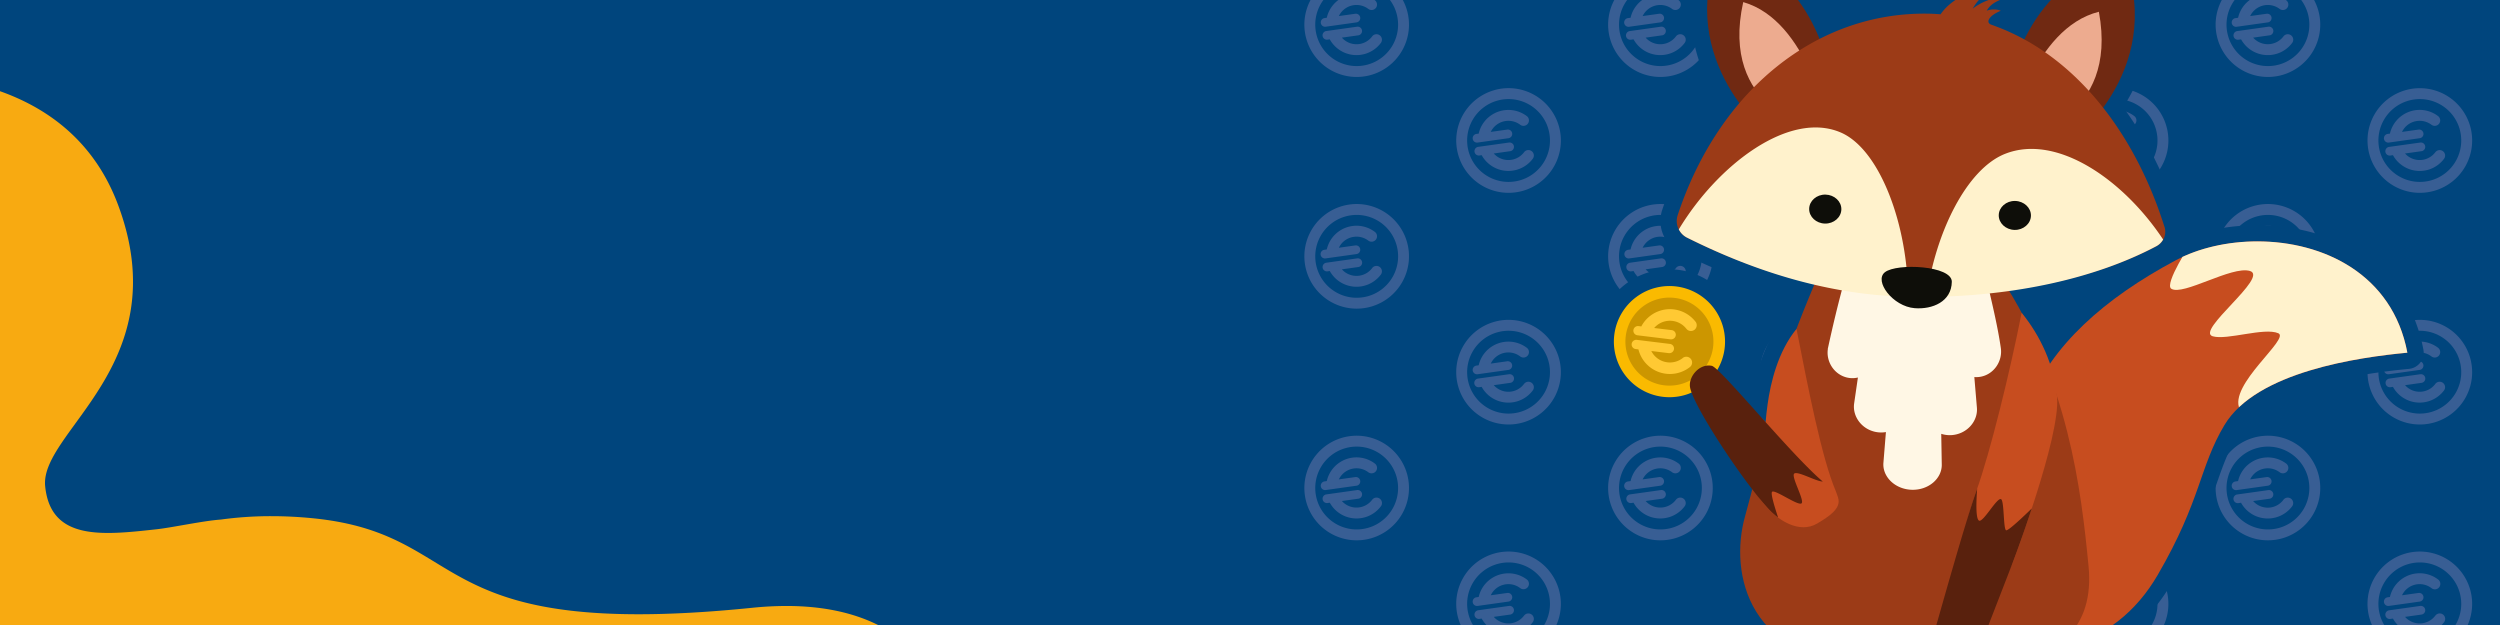 <svg xmlns="http://www.w3.org/2000/svg" xmlns:xlink="http://www.w3.org/1999/xlink" viewBox="0 0 2400 600"><defs><style>.cls-1{fill:none;}.cls-2{fill:#00457d;}.cls-3{clip-path:url(#clip-path);}.cls-4{fill:#385e94;}.cls-5{clip-path:url(#clip-path-2);}.cls-6{fill:#c74d1f;}.cls-7{clip-path:url(#clip-path-3);}.cls-8{fill:#fff2cc;}.cls-9{fill:#faba00;}.cls-10{fill:#cc9600;}.cls-11{fill:#9c3b17;}.cls-12{fill:#fff7e5;}.cls-13{fill:#ffc933;}.cls-14{fill:#702912;}.cls-15{fill:#edab8f;}.cls-16{fill:#0e0e09;}.cls-17{fill:#59210d;}.cls-18{fill:#f8aa11;}</style><clipPath id="clip-path"><rect class="cls-1" x="1252.17" y="-916.23" width="1121.1" height="1657.38"/></clipPath><clipPath id="clip-path-2"><rect class="cls-1" x="1533.62" y="-64.14" width="793.14" height="718.52"/></clipPath><clipPath id="clip-path-3"><path class="cls-1" d="M2088.78,249.84c-68.56,36.54-120.1,82.22-141.65,138.6s-31.5,96.07-61.28,116.18-68.47-1.21-68.47-1.21-4,40.21,65.12,91,147.8,28.14,188.84-42.4c41.83-71.9,39.93-103.48,64.13-144,30.78-51.49,129.78-65.13,175.6-69.43-14.23-75.67-81-106.86-144-106.86-28.63,0-56.49,6.44-78.3,18.07"/></clipPath></defs><g id="BG_Blau" data-name="BG Blau"><rect class="cls-2" width="2400" height="600"/></g><g id="Euros"><g class="cls-3"><path class="cls-4" d="M1291.45-14.55a39.76,39.76,0,1,1-27.26,49.18,39.76,39.76,0,0,1,27.26-49.18m-2.88-10.06a50.22,50.22,0,1,0,62.12,34.44,50.23,50.23,0,0,0-62.12-34.44"/><path class="cls-4" d="M1317.28,34.94a18.75,18.75,0,0,1-29.07,1.2L1304,33.92a4.78,4.78,0,0,0,.57-.12,4.19,4.19,0,0,0-1.74-8.17l-29.76,4.18a4.19,4.19,0,0,0,1.17,8.29l2.33-.33a29.3,29.3,0,0,0,29.72,14.85,30.49,30.49,0,0,0,4.06-.86,29.1,29.1,0,0,0,15.26-10.52,5.23,5.23,0,1,0-8.36-6.3"/><path class="cls-4" d="M1319.87.21a29.24,29.24,0,0,0-46.16,16.84l-2.35.33a4.19,4.19,0,0,0,1.16,8.29l29.76-4.18a5.41,5.41,0,0,0,.58-.12,4.19,4.19,0,0,0-1.74-8.17l-15.83,2.22a20,20,0,0,1,1.91-3.15,18.85,18.85,0,0,1,26.37-3.71,5.23,5.23,0,1,0,6.3-8.35"/><path class="cls-4" d="M1291.45,430.28a39.76,39.76,0,1,1-27.26,49.18,39.76,39.76,0,0,1,27.26-49.18m-2.88-10.06a50.22,50.22,0,1,0,62.12,34.44,50.23,50.23,0,0,0-62.12-34.44"/><path class="cls-4" d="M1317.28,479.77a18.83,18.83,0,0,1-26.38,3.71,19.41,19.41,0,0,1-2.69-2.51l15.82-2.22a3.38,3.38,0,0,0,.57-.12,4.19,4.19,0,0,0-1.74-8.17l-29.76,4.18a4.19,4.19,0,0,0,1.17,8.29l2.33-.32a29.32,29.32,0,0,0,29.72,14.84,30.49,30.49,0,0,0,4.06-.86,29.1,29.1,0,0,0,15.26-10.52,5.23,5.23,0,0,0-8.36-6.3"/><path class="cls-4" d="M1319.87,445a29.24,29.24,0,0,0-46.16,16.84l-2.35.33a4.19,4.19,0,0,0,1.16,8.29l29.76-4.18a5.41,5.41,0,0,0,.58-.12,4.19,4.19,0,0,0-1.74-8.17l-15.83,2.22a20,20,0,0,1,1.91-3.15,18.85,18.85,0,0,1,26.37-3.71,5.23,5.23,0,1,0,6.3-8.35"/><path class="cls-4" d="M1291.45,207.86a39.77,39.77,0,1,1-27.26,49.19,39.77,39.77,0,0,1,27.26-49.19m-2.88-10.05a50.22,50.22,0,1,0,62.12,34.43,50.22,50.22,0,0,0-62.12-34.43"/><path class="cls-4" d="M1317.28,257.36a18.84,18.84,0,0,1-26.38,3.7,20,20,0,0,1-2.69-2.5l15.82-2.22a3.39,3.39,0,0,0,.57-.13,4.18,4.18,0,0,0-1.74-8.16l-29.76,4.18a4.19,4.19,0,0,0,1.17,8.29l2.33-.33a29.29,29.29,0,0,0,49,3.46,5.23,5.23,0,0,0-8.36-6.29"/><path class="cls-4" d="M1319.87,222.62a29.25,29.25,0,0,0-46.16,16.84l-2.35.34a4.18,4.18,0,0,0,1.16,8.28l29.76-4.18a3.73,3.73,0,0,0,.58-.12,4.19,4.19,0,0,0-1.74-8.17l-15.83,2.23a19.16,19.16,0,0,1,1.91-3.15,18.84,18.84,0,0,1,26.37-3.71,5.23,5.23,0,0,0,6.3-8.36"/><path class="cls-4" d="M1874.67-14.55a39.76,39.76,0,1,1-27.26,49.18,39.76,39.76,0,0,1,27.26-49.18m-2.88-10.06a50.22,50.22,0,1,0,62.12,34.44,50.23,50.23,0,0,0-62.12-34.44"/><path class="cls-4" d="M1900.5,34.94a18.82,18.82,0,0,1-26.38,3.7,18.24,18.24,0,0,1-2.69-2.5l15.82-2.22a5.23,5.23,0,0,0,.57-.12,4.19,4.19,0,0,0-1.74-8.17l-29.76,4.18a4.19,4.19,0,1,0,1.17,8.29l2.33-.33a29.3,29.3,0,0,0,29.72,14.85,30.34,30.34,0,0,0,4-.86,29.09,29.09,0,0,0,15.27-10.52,5.23,5.23,0,1,0-8.36-6.3"/><path class="cls-4" d="M1903.09.21a29.33,29.33,0,0,0-41,5.76,29,29,0,0,0-5.13,11.08l-2.36.33a4.19,4.19,0,1,0,1.17,8.29l29.76-4.18a4.78,4.78,0,0,0,.57-.12,4.19,4.19,0,0,0-1.74-8.17l-15.82,2.22a19.31,19.31,0,0,1,1.91-3.15,18.85,18.85,0,0,1,26.37-3.71,5.23,5.23,0,1,0,6.3-8.35"/><path class="cls-4" d="M1874.67,430.28a39.76,39.76,0,1,1-27.26,49.18,39.76,39.76,0,0,1,27.26-49.18m-2.88-10.06a50.22,50.22,0,1,0,62.12,34.44,50.23,50.23,0,0,0-62.12-34.44"/><path class="cls-4" d="M1900.5,479.77a18.71,18.71,0,0,1-29.07,1.2l15.82-2.22a3.61,3.61,0,0,0,.57-.12,4.19,4.19,0,0,0-1.74-8.17l-29.76,4.18a4.19,4.19,0,0,0,1.17,8.29l2.33-.32a29.32,29.32,0,0,0,29.72,14.84,30.34,30.34,0,0,0,4-.86,29.09,29.09,0,0,0,15.27-10.52,5.23,5.23,0,0,0-8.36-6.3"/><path class="cls-4" d="M1903.09,445a29.34,29.34,0,0,0-41,5.76,29,29,0,0,0-5.13,11.08l-2.36.33a4.19,4.19,0,0,0,1.17,8.29l29.76-4.18a4.78,4.78,0,0,0,.57-.12,4.19,4.19,0,0,0-1.74-8.17l-15.82,2.22a19.31,19.31,0,0,1,1.91-3.15,18.85,18.85,0,0,1,26.37-3.71,5.23,5.23,0,1,0,6.3-8.35"/><path class="cls-4" d="M1874.67,207.86a39.77,39.77,0,1,1-27.26,49.19,39.77,39.77,0,0,1,27.26-49.19m-2.88-10.05a50.22,50.22,0,1,0,62.12,34.43,50.22,50.22,0,0,0-62.12-34.43"/><path class="cls-4" d="M1900.5,257.36a18.84,18.84,0,0,1-26.38,3.7,19.39,19.39,0,0,1-2.69-2.5l15.82-2.22a3.63,3.63,0,0,0,.57-.13,4.18,4.18,0,0,0-1.74-8.16l-29.76,4.18a4.19,4.19,0,1,0,1.17,8.29l2.33-.33a29.29,29.29,0,0,0,49,3.46,5.23,5.23,0,0,0-8.36-6.29"/><path class="cls-4" d="M1903.09,222.62a29.34,29.34,0,0,0-41,5.77,29,29,0,0,0-5.13,11.07l-2.36.34a4.18,4.18,0,1,0,1.17,8.28l29.76-4.18a3.38,3.38,0,0,0,.57-.12,4.19,4.19,0,0,0-1.74-8.17l-15.82,2.23a18.5,18.5,0,0,1,1.91-3.15,18.84,18.84,0,0,1,26.37-3.71,5.23,5.23,0,1,0,6.3-8.36"/><path class="cls-4" d="M1583.06-14.55a39.76,39.76,0,1,1-27.26,49.18,39.76,39.76,0,0,1,27.26-49.18m-2.88-10.06A50.22,50.22,0,1,0,1642.3,9.83a50.23,50.23,0,0,0-62.12-34.44"/><path class="cls-4" d="M1608.89,34.94a18.75,18.75,0,0,1-29.07,1.2l15.82-2.22a4.78,4.78,0,0,0,.57-.12,4.19,4.19,0,0,0-1.74-8.17l-29.76,4.18a4.19,4.19,0,1,0,1.17,8.29l2.33-.33a29.3,29.3,0,0,0,29.72,14.85,30.83,30.83,0,0,0,4.06-.86,29.1,29.1,0,0,0,15.26-10.52,5.23,5.23,0,1,0-8.36-6.3"/><path class="cls-4" d="M1611.48.21a29.33,29.33,0,0,0-41,5.76,29,29,0,0,0-5.13,11.08l-2.35.33a4.19,4.19,0,1,0,1.16,8.29l29.76-4.18a5.41,5.41,0,0,0,.58-.12,4.19,4.19,0,0,0-1.74-8.17l-15.83,2.22a20,20,0,0,1,1.91-3.15,18.85,18.85,0,0,1,26.37-3.71,5.23,5.23,0,1,0,6.3-8.35"/><path class="cls-4" d="M1583.06,430.28a39.76,39.76,0,1,1-27.26,49.18,39.76,39.76,0,0,1,27.26-49.18m-2.88-10.06a50.22,50.22,0,1,0,62.12,34.44,50.23,50.23,0,0,0-62.12-34.44"/><path class="cls-4" d="M1608.89,479.77a18.83,18.83,0,0,1-26.38,3.71,19.41,19.41,0,0,1-2.69-2.51l15.82-2.22a3.38,3.38,0,0,0,.57-.12,4.19,4.19,0,0,0-1.74-8.17l-29.76,4.18a4.19,4.19,0,0,0,1.17,8.29l2.33-.32a29.32,29.32,0,0,0,29.72,14.84,30.83,30.83,0,0,0,4.06-.86,29.1,29.1,0,0,0,15.26-10.52,5.23,5.23,0,0,0-8.36-6.3"/><path class="cls-4" d="M1611.48,445a29.34,29.34,0,0,0-41,5.76,29,29,0,0,0-5.13,11.08l-2.35.33a4.19,4.19,0,1,0,1.16,8.29l29.76-4.18a5.41,5.41,0,0,0,.58-.12,4.19,4.19,0,0,0-1.74-8.17l-15.83,2.22a20,20,0,0,1,1.91-3.15,18.85,18.85,0,0,1,26.37-3.71,5.23,5.23,0,1,0,6.3-8.35"/><path class="cls-4" d="M1583.06,207.86a39.77,39.77,0,1,1-27.26,49.19,39.77,39.77,0,0,1,27.26-49.19m-2.88-10.05a50.22,50.22,0,1,0,62.12,34.43,50.22,50.22,0,0,0-62.12-34.43"/><path class="cls-4" d="M1608.89,257.36a18.84,18.84,0,0,1-26.38,3.7,20,20,0,0,1-2.69-2.5l15.82-2.22a3.39,3.39,0,0,0,.57-.13,4.18,4.18,0,0,0-1.74-8.16l-29.76,4.18a4.19,4.19,0,0,0,1.17,8.29l2.33-.33A29.28,29.28,0,0,0,1597.93,275a29.15,29.15,0,0,0,19.32-11.38,5.23,5.23,0,0,0-8.36-6.29"/><path class="cls-4" d="M1611.48,222.62a29.34,29.34,0,0,0-41,5.77,29,29,0,0,0-5.13,11.07l-2.35.34a4.18,4.18,0,1,0,1.16,8.28l29.76-4.18a3.73,3.73,0,0,0,.58-.12,4.19,4.19,0,0,0-1.74-8.17l-15.83,2.23a19.16,19.16,0,0,1,1.91-3.15,18.84,18.84,0,0,1,26.37-3.71,5.23,5.23,0,1,0,6.3-8.36"/><path class="cls-4" d="M2166.28-14.55A39.76,39.76,0,1,1,2139,34.63a39.76,39.76,0,0,1,27.26-49.18m-2.88-10.06a50.22,50.22,0,1,0,62.12,34.44,50.23,50.23,0,0,0-62.12-34.44"/><path class="cls-4" d="M2192.11,34.94a18.82,18.82,0,0,1-26.38,3.7,18.24,18.24,0,0,1-2.69-2.5l15.81-2.22a5.41,5.41,0,0,0,.58-.12,4.19,4.19,0,0,0-1.74-8.17l-29.76,4.18a4.19,4.19,0,1,0,1.17,8.29l2.33-.33a29.3,29.3,0,0,0,29.71,14.85,30.16,30.16,0,0,0,4.06-.86,29,29,0,0,0,15.26-10.52,5.23,5.23,0,1,0-8.35-6.3"/><path class="cls-4" d="M2194.7.21a29.33,29.33,0,0,0-41,5.76,29,29,0,0,0-5.13,11.08l-2.36.33a4.19,4.19,0,1,0,1.17,8.29l29.76-4.18a4.78,4.78,0,0,0,.57-.12,4.19,4.19,0,0,0-1.74-8.17l-15.82,2.22a19.31,19.31,0,0,1,1.91-3.15,18.85,18.85,0,0,1,26.37-3.71,5.23,5.23,0,1,0,6.3-8.35"/><path class="cls-4" d="M2166.28,430.28A39.76,39.76,0,1,1,2139,479.46a39.76,39.76,0,0,1,27.26-49.18m-2.88-10.06a50.22,50.22,0,1,0,62.12,34.44,50.23,50.23,0,0,0-62.12-34.44"/><path class="cls-4" d="M2192.11,479.77A18.71,18.71,0,0,1,2163,481l15.81-2.22a3.73,3.73,0,0,0,.58-.12,4.19,4.19,0,0,0-1.74-8.17l-29.76,4.18a4.19,4.19,0,1,0,1.17,8.29l2.33-.32a29.32,29.32,0,0,0,29.71,14.84,30.16,30.16,0,0,0,4.06-.86,29,29,0,0,0,15.26-10.52,5.23,5.23,0,1,0-8.35-6.3"/><path class="cls-4" d="M2194.7,445a29.34,29.34,0,0,0-41,5.76,29,29,0,0,0-5.13,11.08l-2.36.33a4.19,4.19,0,1,0,1.17,8.29l29.76-4.18a4.78,4.78,0,0,0,.57-.12,4.19,4.19,0,0,0-1.74-8.17l-15.82,2.22a19.31,19.31,0,0,1,1.91-3.15,18.85,18.85,0,0,1,26.37-3.71,5.23,5.23,0,1,0,6.3-8.35"/><path class="cls-4" d="M2166.28,207.86A39.77,39.77,0,1,1,2139,257.05a39.77,39.77,0,0,1,27.26-49.19m-2.88-10.05a50.22,50.22,0,1,0,62.12,34.43,50.22,50.22,0,0,0-62.12-34.43"/><path class="cls-4" d="M2192.11,257.36a18.84,18.84,0,0,1-26.38,3.7,19.39,19.39,0,0,1-2.69-2.5l15.81-2.22a3.75,3.75,0,0,0,.58-.13,4.18,4.18,0,0,0-1.74-8.16l-29.76,4.18a4.19,4.19,0,1,0,1.17,8.29l2.33-.33a29.28,29.28,0,0,0,49,3.46,5.23,5.23,0,0,0-8.35-6.29"/><path class="cls-4" d="M2194.7,222.62a29.34,29.34,0,0,0-41,5.77,29,29,0,0,0-5.13,11.07l-2.36.34a4.18,4.18,0,1,0,1.17,8.28l29.76-4.18a3.38,3.38,0,0,0,.57-.12,4.19,4.19,0,0,0-1.74-8.17l-15.82,2.23a18.5,18.5,0,0,1,1.91-3.15A18.84,18.84,0,0,1,2188.4,231a5.23,5.23,0,1,0,6.3-8.36"/><path class="cls-4" d="M1437.26,319.07A39.76,39.76,0,1,1,1410,368.25a39.75,39.75,0,0,1,27.26-49.18M1434.37,309a50.23,50.23,0,1,0,62.12,34.44A50.23,50.23,0,0,0,1434.37,309"/><path class="cls-4" d="M1463.08,368.56a18.74,18.74,0,0,1-29.06,1.21l15.81-2.23a3.73,3.73,0,0,0,.58-.12,4.18,4.18,0,0,0-1.74-8.16l-29.76,4.18a4.18,4.18,0,0,0,1.16,8.28l2.33-.32a29.28,29.28,0,0,0,29.72,14.84,28.69,28.69,0,0,0,4.06-.86,29.1,29.1,0,0,0,15.26-10.52,5.23,5.23,0,1,0-8.36-6.3"/><path class="cls-4" d="M1465.68,333.83a29.34,29.34,0,0,0-41,5.77,29,29,0,0,0-5.13,11.07l-2.36.33a4.19,4.19,0,0,0,1.17,8.29l29.75-4.18a5,5,0,0,0,.58-.12,4.19,4.19,0,0,0-1.74-8.17l-15.82,2.23a18.72,18.72,0,0,1,28.28-6.86,5.23,5.23,0,0,0,6.3-8.36"/><path class="cls-4" d="M1437.26,96.66A39.76,39.76,0,1,1,1410,145.84a39.75,39.75,0,0,1,27.26-49.18m-2.89-10.06A50.23,50.23,0,1,0,1496.49,121a50.22,50.22,0,0,0-62.12-34.43"/><path class="cls-4" d="M1463.08,146.15a18.83,18.83,0,0,1-26.37,3.7,18.28,18.28,0,0,1-2.69-2.5l15.81-2.22a5.41,5.41,0,0,0,.58-.12,4.19,4.19,0,0,0-1.74-8.17L1418.91,141a4.19,4.19,0,0,0,1.16,8.29l2.33-.33a29.3,29.3,0,0,0,29.72,14.85,31.78,31.78,0,0,0,4.06-.86,29.16,29.16,0,0,0,15.26-10.52,5.23,5.23,0,0,0-8.36-6.3"/><path class="cls-4" d="M1465.68,111.41a29.34,29.34,0,0,0-41,5.77,29,29,0,0,0-5.13,11.08l-2.36.33a4.19,4.19,0,0,0,1.17,8.29l29.75-4.19a2.71,2.71,0,0,0,.58-.12,4.18,4.18,0,0,0-1.74-8.16l-15.82,2.22a18.44,18.44,0,0,1,1.9-3.15,18.86,18.86,0,0,1,26.38-3.71,5.23,5.23,0,1,0,6.3-8.36"/><path class="cls-4" d="M1437.26,541.49A39.76,39.76,0,1,1,1410,590.67a39.75,39.75,0,0,1,27.26-49.18m-2.89-10.06a50.23,50.23,0,1,0,62.12,34.44,50.22,50.22,0,0,0-62.12-34.44"/><path class="cls-4" d="M1463.08,591a18.81,18.81,0,0,1-26.37,3.7,17.75,17.75,0,0,1-2.69-2.5l15.81-2.22a5.41,5.41,0,0,0,.58-.12,4.19,4.19,0,0,0-1.74-8.17l-29.76,4.18a4.19,4.19,0,0,0,1.16,8.29l2.33-.33a29.3,29.3,0,0,0,29.72,14.85,31.78,31.78,0,0,0,4.06-.86,29.16,29.16,0,0,0,15.26-10.52,5.23,5.23,0,0,0-8.36-6.3"/><path class="cls-4" d="M1465.68,556.25a29.33,29.33,0,0,0-41,5.76,29,29,0,0,0-5.13,11.08l-2.36.33a4.19,4.19,0,0,0,1.17,8.29l29.75-4.19a2.71,2.71,0,0,0,.58-.12,4.18,4.18,0,0,0-1.74-8.16l-15.82,2.22a18.75,18.75,0,0,1,28.28-6.86,5.23,5.23,0,1,0,6.3-8.35"/><path class="cls-4" d="M2020.47,319.07a39.76,39.76,0,1,1-27.26,49.18,39.76,39.76,0,0,1,27.26-49.18M2017.59,309a50.23,50.23,0,1,0,62.12,34.44A50.24,50.24,0,0,0,2017.59,309"/><path class="cls-4" d="M2046.3,368.56a18.74,18.74,0,0,1-29.06,1.21l15.81-2.23a3.73,3.73,0,0,0,.58-.12,4.18,4.18,0,0,0-1.74-8.16l-29.76,4.18a4.18,4.18,0,0,0,1.16,8.28l2.33-.32a29.29,29.29,0,0,0,49,3.46,5.23,5.23,0,1,0-8.36-6.3"/><path class="cls-4" d="M2048.89,333.83a29.23,29.23,0,0,0-46.15,16.84l-2.36.33a4.19,4.19,0,0,0,1.16,8.29l29.76-4.18a5.41,5.41,0,0,0,.58-.12,4.19,4.19,0,0,0-1.74-8.17l-15.82,2.23a18.72,18.72,0,0,1,28.28-6.86,5.23,5.23,0,0,0,6.29-8.36"/><path class="cls-4" d="M2020.47,96.66a39.76,39.76,0,1,1-27.26,49.18,39.76,39.76,0,0,1,27.26-49.18m-2.88-10.06A50.23,50.23,0,1,0,2079.71,121a50.24,50.24,0,0,0-62.12-34.43"/><path class="cls-4" d="M2046.3,146.15a18.83,18.83,0,0,1-26.37,3.7,18.28,18.28,0,0,1-2.69-2.5l15.81-2.22a5.41,5.41,0,0,0,.58-.12,4.19,4.19,0,0,0-1.74-8.17L2002.13,141a4.19,4.19,0,0,0,1.16,8.29l2.33-.33a29.3,29.3,0,0,0,29.72,14.85,32.15,32.15,0,0,0,4.06-.86,29.16,29.16,0,0,0,15.26-10.52,5.23,5.23,0,0,0-8.36-6.3"/><path class="cls-4" d="M2048.89,111.41a29.23,29.23,0,0,0-46.15,16.85l-2.36.33a4.19,4.19,0,0,0,1.16,8.29l29.76-4.19a2.85,2.85,0,0,0,.58-.12,4.18,4.18,0,0,0-1.74-8.16l-15.82,2.22a18.44,18.44,0,0,1,1.9-3.15,18.86,18.86,0,0,1,26.38-3.71,5.23,5.23,0,0,0,6.29-8.36"/><path class="cls-4" d="M2020.47,541.49a39.76,39.76,0,1,1-27.26,49.18,39.76,39.76,0,0,1,27.26-49.18m-2.88-10.06a50.23,50.23,0,1,0,62.12,34.44,50.24,50.24,0,0,0-62.12-34.44"/><path class="cls-4" d="M2046.3,591a18.81,18.81,0,0,1-26.37,3.7,17.75,17.75,0,0,1-2.69-2.5l15.81-2.22a5.41,5.41,0,0,0,.58-.12,4.19,4.19,0,0,0-1.74-8.17l-29.76,4.18a4.19,4.19,0,0,0,1.16,8.29l2.33-.33a29.3,29.3,0,0,0,29.72,14.85,32.15,32.15,0,0,0,4.06-.86,29.16,29.16,0,0,0,15.26-10.52,5.23,5.23,0,0,0-8.36-6.3"/><path class="cls-4" d="M2048.89,556.25a29.22,29.22,0,0,0-46.15,16.84l-2.36.33a4.19,4.19,0,0,0,1.16,8.29l29.76-4.19a2.85,2.85,0,0,0,.58-.12,4.18,4.18,0,0,0-1.74-8.16l-15.82,2.22a18.75,18.75,0,0,1,28.28-6.86,5.23,5.23,0,1,0,6.29-8.35"/><path class="cls-4" d="M1728.87,319.07a39.76,39.76,0,1,1-27.26,49.18,39.75,39.75,0,0,1,27.26-49.18M1726,309a50.23,50.23,0,1,0,62.12,34.44A50.23,50.23,0,0,0,1726,309"/><path class="cls-4" d="M1754.69,368.56a18.74,18.74,0,0,1-29.06,1.21l15.81-2.23a3.73,3.73,0,0,0,.58-.12,4.18,4.18,0,0,0-1.74-8.16l-29.76,4.18a4.18,4.18,0,0,0,1.16,8.28l2.33-.32a29.29,29.29,0,0,0,49,3.46,5.23,5.23,0,1,0-8.36-6.3"/><path class="cls-4" d="M1757.29,333.83a29.24,29.24,0,0,0-46.16,16.84l-2.36.33a4.19,4.19,0,0,0,1.17,8.29l29.75-4.18a5,5,0,0,0,.58-.12,4.19,4.19,0,0,0-1.74-8.17l-15.82,2.23a18.72,18.72,0,0,1,28.28-6.86,5.23,5.23,0,0,0,6.3-8.36"/><path class="cls-4" d="M1728.87,96.66a39.76,39.76,0,1,1-27.26,49.18,39.75,39.75,0,0,1,27.26-49.18M1726,86.6A50.23,50.23,0,1,0,1788.1,121,50.22,50.22,0,0,0,1726,86.6"/><path class="cls-4" d="M1754.69,146.15a18.83,18.83,0,0,1-26.37,3.7,18.28,18.28,0,0,1-2.69-2.5l15.81-2.22a5.41,5.41,0,0,0,.58-.12,4.19,4.19,0,0,0-1.74-8.17L1710.52,141a4.19,4.19,0,0,0,1.16,8.29L1714,149a29.3,29.3,0,0,0,29.72,14.85,32.15,32.15,0,0,0,4.06-.86,29.16,29.16,0,0,0,15.26-10.52,5.23,5.23,0,1,0-8.36-6.3"/><path class="cls-4" d="M1757.29,111.41a29.23,29.23,0,0,0-46.16,16.85l-2.36.33a4.19,4.19,0,1,0,1.17,8.29l29.75-4.19a2.71,2.71,0,0,0,.58-.12,4.18,4.18,0,0,0-1.74-8.16l-15.82,2.22a18.44,18.44,0,0,1,1.9-3.15,18.86,18.86,0,0,1,26.38-3.71,5.23,5.23,0,1,0,6.3-8.36"/><path class="cls-4" d="M1728.87,541.49a39.76,39.76,0,1,1-27.26,49.18,39.75,39.75,0,0,1,27.26-49.18M1726,531.43a50.23,50.23,0,1,0,62.12,34.44A50.22,50.22,0,0,0,1726,531.43"/><path class="cls-4" d="M1754.69,591a18.81,18.81,0,0,1-26.37,3.7,17.75,17.75,0,0,1-2.69-2.5l15.81-2.22a5.41,5.41,0,0,0,.58-.12,4.19,4.19,0,0,0-1.74-8.17l-29.76,4.18a4.19,4.19,0,0,0,1.16,8.29l2.33-.33a29.3,29.3,0,0,0,29.72,14.85,32.15,32.15,0,0,0,4.06-.86,29.16,29.16,0,0,0,15.26-10.52,5.23,5.23,0,0,0-8.36-6.3"/><path class="cls-4" d="M1757.29,556.25a29.22,29.22,0,0,0-46.16,16.84l-2.36.33a4.19,4.19,0,0,0,1.17,8.29l29.75-4.19a2.71,2.71,0,0,0,.58-.12,4.18,4.18,0,0,0-1.74-8.16l-15.82,2.22A18.75,18.75,0,0,1,1751,564.6a5.23,5.23,0,1,0,6.3-8.35"/><path class="cls-4" d="M2312.08,319.07a39.76,39.76,0,1,1-27.26,49.18,39.76,39.76,0,0,1,27.26-49.18M2309.2,309a50.23,50.23,0,1,0,62.12,34.44A50.24,50.24,0,0,0,2309.2,309"/><path class="cls-4" d="M2337.91,368.56a18.74,18.74,0,0,1-29.06,1.21l15.81-2.23a3.73,3.73,0,0,0,.58-.12,4.18,4.18,0,0,0-1.74-8.16l-29.76,4.18a4.18,4.18,0,1,0,1.16,8.28l2.33-.32a29.29,29.29,0,0,0,49,3.46,5.23,5.23,0,1,0-8.36-6.3"/><path class="cls-4" d="M2340.5,333.83a29.25,29.25,0,0,0-46.16,16.84L2292,351a4.19,4.19,0,0,0,1.16,8.29l29.76-4.18a5.41,5.41,0,0,0,.58-.12,4.19,4.19,0,0,0-1.74-8.17l-15.82,2.23a18.72,18.72,0,0,1,28.28-6.86,5.23,5.23,0,0,0,6.29-8.36"/><path class="cls-4" d="M2312.08,96.66a39.76,39.76,0,1,1-27.26,49.18,39.76,39.76,0,0,1,27.26-49.18M2309.2,86.6A50.23,50.23,0,1,0,2371.32,121,50.24,50.24,0,0,0,2309.2,86.6"/><path class="cls-4" d="M2337.91,146.15a18.83,18.83,0,0,1-26.37,3.7,18.28,18.28,0,0,1-2.69-2.5l15.81-2.22a5.41,5.41,0,0,0,.58-.12,4.19,4.19,0,0,0-1.74-8.17L2293.74,141a4.19,4.19,0,1,0,1.16,8.29l2.33-.33A29.3,29.3,0,0,0,2327,163.83,32.15,32.15,0,0,0,2331,163a29.16,29.16,0,0,0,15.26-10.52,5.23,5.23,0,0,0-8.36-6.3"/><path class="cls-4" d="M2340.5,111.41a29.25,29.25,0,0,0-46.16,16.85l-2.35.33a4.19,4.19,0,0,0,1.16,8.29l29.76-4.19a2.85,2.85,0,0,0,.58-.12,4.18,4.18,0,0,0-1.74-8.16l-15.82,2.22a18.44,18.44,0,0,1,1.9-3.15,18.86,18.86,0,0,1,26.38-3.71,5.23,5.23,0,0,0,6.29-8.36"/><path class="cls-4" d="M2312.08,541.49a39.76,39.76,0,1,1-27.26,49.18,39.76,39.76,0,0,1,27.26-49.18m-2.88-10.06a50.23,50.23,0,1,0,62.12,34.44,50.24,50.24,0,0,0-62.12-34.44"/><path class="cls-4" d="M2337.91,591a18.81,18.81,0,0,1-26.37,3.7,17.75,17.75,0,0,1-2.69-2.5l15.81-2.22a5.41,5.41,0,0,0,.58-.12,4.19,4.19,0,0,0-1.74-8.17l-29.76,4.18a4.19,4.19,0,1,0,1.16,8.29l2.33-.33A29.3,29.3,0,0,0,2327,608.66a32.15,32.15,0,0,0,4.06-.86,29.16,29.16,0,0,0,15.26-10.52,5.23,5.23,0,0,0-8.36-6.3"/><path class="cls-4" d="M2340.5,556.25a29.24,29.24,0,0,0-46.16,16.84l-2.35.33a4.19,4.19,0,0,0,1.16,8.29l29.76-4.19a2.85,2.85,0,0,0,.58-.12,4.18,4.18,0,0,0-1.74-8.16l-15.82,2.22a18.75,18.75,0,0,1,28.28-6.86,5.23,5.23,0,1,0,6.29-8.35"/></g></g><g id="Fuchs"><g class="cls-5"><path class="cls-2" d="M1971.84,318.81a175.91,175.91,0,0,0-18.06-27.39l-.11-.22a483.83,483.83,0,0,0,66.88-16.94,315.53,315.53,0,0,0-48.71,44.55m354.64,16.93c-8.71-46.36-35.78-81.64-78.28-102-46.33-22.24-108.11-23.21-155-3.35a31.89,31.89,0,0,0-.55-17.8c-13-41.2-31.28-78-54.38-109.62,21.59-33.81,39-84.33,16-146.68a15.7,15.7,0,0,0-17.22-10.06c-51.34,8.28-82.23,40.65-100.25,70.84l-1.58-.73a15.57,15.57,0,0,0,1-8.37,15.66,15.66,0,0,0,3.08-10.51,15.55,15.55,0,0,0-1.45-5.56,15.58,15.58,0,0,0,1.08-8.37,15.68,15.68,0,0,0-14.09-13.37c-18-1.65-50.42,8-68.9,27.43-1.53-.07-3-.11-4.44-.14a233.8,233.8,0,0,0-97,19.07c-16.82-33.42-47.12-69.71-100.9-80.32a15.7,15.7,0,0,0-17.56,9.45c-26.27,64.2-8.45,117,14.2,152.61-23.37,29.79-41.71,64.53-54.58,103.45a33.58,33.58,0,0,0,4.64,30l.33.45a33.63,33.63,0,0,0,2.94,3.47c.41.42.85.83,1.33,1.25l.12.1a29.66,29.66,0,0,0,2.55,2.16,33.93,33.93,0,0,0,4.93,3c36.18,18.08,72.35,32.1,107.77,41.8-3,7.42-6.29,15.62-9.43,23.82-12.5,16.08-21.45,36.85-26.71,61.91-6.23-6.87-11.86-13-16.63-18a69.21,69.21,0,1,0-52.18,44.08c11.13,21.69,31.83,53.38,49.72,77.36-1.83,7-3.52,13.27-5.12,19-8.6,31-8.22,76.71,18.62,112,17.41,22.88,53.07,50.16,124.13,50.16h93.6c33.41,0,60.69-6,81.19-17.93,43.35-5.71,82.34-33.44,107.42-76.54,24.31-41.78,34.55-71.07,42.78-94.6,6.17-17.64,11.5-32.88,21.25-49.2,19-31.77,77.1-53.74,163.6-61.86a15.69,15.69,0,0,0,13.95-18.51"/><path class="cls-6" d="M1817.38,503.42s38.68,21.3,68.46,1.2,39.74-59.8,61.29-116.18,73.1-102.05,141.65-138.6c69.82-37.23,201.59-21.26,222.28,88.79-45.81,4.3-144.81,17.94-175.59,69.43-24.2,40.48-22.3,72.06-64.13,144-41,70.54-119.79,93.13-188.84,42.4s-65.12-91-65.12-91"/></g><g class="cls-7"><path class="cls-8" d="M2103.74,232.64s-26.44,40.06-19.3,44.55c11.33,7.12,58-22.22,75.47-17.07,18.78,5.53-52.74,57.69-35.68,62.72,13.68,4,49.36-8.76,62.94-2.93,11.75,5-48.3,49.67-37,72.95s118.4,40.93,120,40S2330,355.43,2330,355.43L2353,237.26l-194.19-50.19Z"/></g><g class="cls-5"><path class="cls-9" d="M1595.26,380.8a53.36,53.36,0,1,0-45.42-60.27,53.36,53.36,0,0,0,45.42,60.27"/><path class="cls-10" d="M1596.8,369.79a42.25,42.25,0,1,0-36-47.71,42.25,42.25,0,0,0,36,47.71"/><path class="cls-11" d="M1748,258.47s-20.9,48-31.57,80-26.69,105-41.36,157.87,1.33,142.3,127.63,142.3h93.6c82.5,0,114.14-38.35,108.74-94.72-7.11-74.26-19.57-178.32-84-277s-173-8.45-173-8.45"/><path class="cls-12" d="M1920.76,333.87c-2.71-18.79-7.78-40.49-12-58.28-12.12,2.44-126.61-2.12-138.3-5.33-5.56,19.78-11,42.68-15.4,62.91-.14.62-.27,1.23-.4,1.84l.09,0c-1.85,12.43,6.31,24.94,19,27.56a22.46,22.46,0,0,0,9.84-.16q-1.78,12.33-3.58,24.66c-2,13.25,8.16,26.26,22.92,27.94a26.73,26.73,0,0,0,7.55-.22q-1.2,14.64-2.38,29.28c-1.22,13.37,10.93,25.62,27.18,26.11s29.17-10.95,28.81-24.37q-.24-14.67-.5-29.34a26.48,26.48,0,0,0,9.61,1.26c14.86-.83,25.86-13.24,24.61-26.59q-1.23-14.58-2.45-29.18a22.71,22.71,0,0,0,4.93-.12c13.38-1.8,22.5-14.8,20.46-28"/><path class="cls-6" d="M1940.77,300.27c-11.12,56.48-30.24,134.3-43.36,170.77-11.94,33.19-42,151-25.12,155.65s59.81-86.27,59.81-86.27,46-120.7,42.69-159.21c-2.67-30.69-16.23-59.15-34-80.94"/><path class="cls-6" d="M1764.56,477.74c-.18-.54-1.46-4.49-2.12-6-13.78-32.47-26.68-99.57-37.8-156-17.78,21.79-24.86,51.35-27.79,72.67-.81,5.89-1.45,11.44-1.87,16.93-24.56-27.35-15.36,24.09-14.14,34,2.15,17.41-5.82,25.64,18.23,50.7,7.6,7.91,27.69,23.12,45.59,12.45,11.24-6.7,23.24-14.51,19.9-24.65"/><path class="cls-13" d="M1615.43,343.72a20,20,0,0,1-28.1-3.45,20.79,20.79,0,0,1-2.07-3.31l16.85,2.07a4.36,4.36,0,0,0,.62,0,4.45,4.45,0,0,0,.46-8.86l-31.7-3.89a4.45,4.45,0,1,0-1.08,8.83l2.48.3a31.12,31.12,0,0,0,49.39,17,5.56,5.56,0,1,0-6.85-8.76"/><path class="cls-13" d="M1627.65,308.78a31.08,31.08,0,0,0-52,4.59l-2.51-.31a4.45,4.45,0,1,0-1.09,8.83l31.7,3.89a4.54,4.54,0,0,0,.63,0,4.45,4.45,0,0,0,.46-8.87L1588,314.89a19.13,19.13,0,0,1,2.82-2.72,20,20,0,0,1,28.09,3.45,5.56,5.56,0,0,0,8.77-6.84"/><path class="cls-14" d="M1699.7,131.43s-93-72.56-49.12-179.88c94,18.54,107.86,127.09,107.86,127.09Z"/><path class="cls-15" d="M1742.08,124.17S1650.57,105,1673.49,2c62.66,18,80.89,118.17,80.89,118.17Z"/><path class="cls-14" d="M1984.21,139.73s95.5-69.27,55.37-178C1945-23.07,1927.35,84.92,1927.35,84.92Z"/><path class="cls-15" d="M1942.11,131s92.12-16,72.81-119.71c-63.25,15.8-85,115.27-85,115.27Z"/><path class="cls-11" d="M2077.72,217.27c-29.32-92.88-87.58-164.49-161.81-192-1.43-.56-2.84-1.08-4.18-1.54-6-2.06-2.29-8.85,9-13.35-2.87-1.42-8.15-2-13.52-.12,3.44-5.72,7.82-8.53,16.45-11.75-11.55-2.52-26.19,6.69-29.92,9.86,5.9-10.36,13-16,29.67-22.66-14.05-1.28-46.88,8-60.45,28-3.88-.3-7.79-.52-11.73-.59C1744.39,11.23,1650.45,86,1610.57,206.59a17.82,17.82,0,0,0,9,21.54c58.8,29.39,131.72,54.31,213.61,55.74,90.84,1.59,174.53-14.58,236.63-47.35a15.62,15.62,0,0,0,7.95-19.25"/><path class="cls-8" d="M1611.65,220.2a17.72,17.72,0,0,0,7.88,7.93c58.45,29.21,130.86,55.09,212.16,56.8,0-68-26.61-141.23-64.39-157.66-49.24-21.42-118,30.47-155.65,92.93"/><path class="cls-8" d="M1924.94,147.66c-36.89,14.53-66.9,75.45-75.45,137.4,84.5-.64,161.93-17.75,220.28-48.53a16.52,16.52,0,0,0,6.85-6.58c-38-57.34-101.91-101.89-151.68-82.29"/><path class="cls-16" d="M1934,220.72c8.54.15,15.56-6,15.7-13.64s-6.68-14-15.21-14.17-15.56,6-15.69,13.63,6.67,14,15.2,14.18"/><path class="cls-16" d="M1752,214.63c8.54.15,15.56-6,15.7-13.64s-6.68-14-15.21-14.18-15.56,6-15.69,13.64,6.67,14,15.2,14.18"/><path class="cls-16" d="M1809.52,261.33c-10.72,8.39,7.57,32.93,28.64,34.53,17.1,1.3,35.24-6.31,35.58-25.29.27-15.67-52.84-18.16-64.22-9.24"/><path class="cls-17" d="M1643.27,351.19c-11.72-2.4-22.13,10.12-20.91,20,2.15,17.41,52.66,93.68,76.71,118.74a61,61,0,0,0,7.92,6.86c-3.47-10.36-7.41-23.38-5.75-24.71,2.83-2.28,24.6,13.54,28.15,11.21s-10.34-26-6.9-28.66,20.77,7.53,27.39,7.66c-31.11-26.46-98.39-109.42-106.61-111.11"/><path class="cls-17" d="M1950.55,488.07c-8.62,8.4-22.76,21.76-24.68,21-2.78-1.11-1.71-28.45-4.89-29.9-3.89-1.78-16.92,22.23-21,20.67-3.86-1.47-2.48-23.2-1.89-30.7-.22.64-.45,1.3-.67,1.91-10.49,29.17-34,113.37-43.75,147.38h-4.59a10.14,10.14,0,0,0,0,20.27h38a10.07,10.07,0,0,0,8.75-5.09c.69-1.22,36.25-93.18,36.25-93.18s8.82-23.12,18.45-52.35"/></g></g><g id="Blobb"><path class="cls-18" d="M916.17,704.43S908,581.74,755,581.74a324.27,324.27,0,0,0-32.78,1.73c-42.56,4.32-78.51,6.21-109.24,6.21-198.39,0-178.81-78.85-312.73-92.16-14-1.39-27.35-2-39.92-2a353.43,353.43,0,0,0-48.43,3.27c-16.67,1.15-46.59,7.65-61.32,9.28-16.18,1.78-32.2,3.56-46.74,3.56-32,0-56.83-8.62-60.48-44.81-5.35-52.9,127.11-117,70-270.11C73.2,89.08-35.37,71.46-102.21,71.46c-32.57,0-55.25,4.19-55.25,4.19l-.24,628.78Z"/></g></svg>